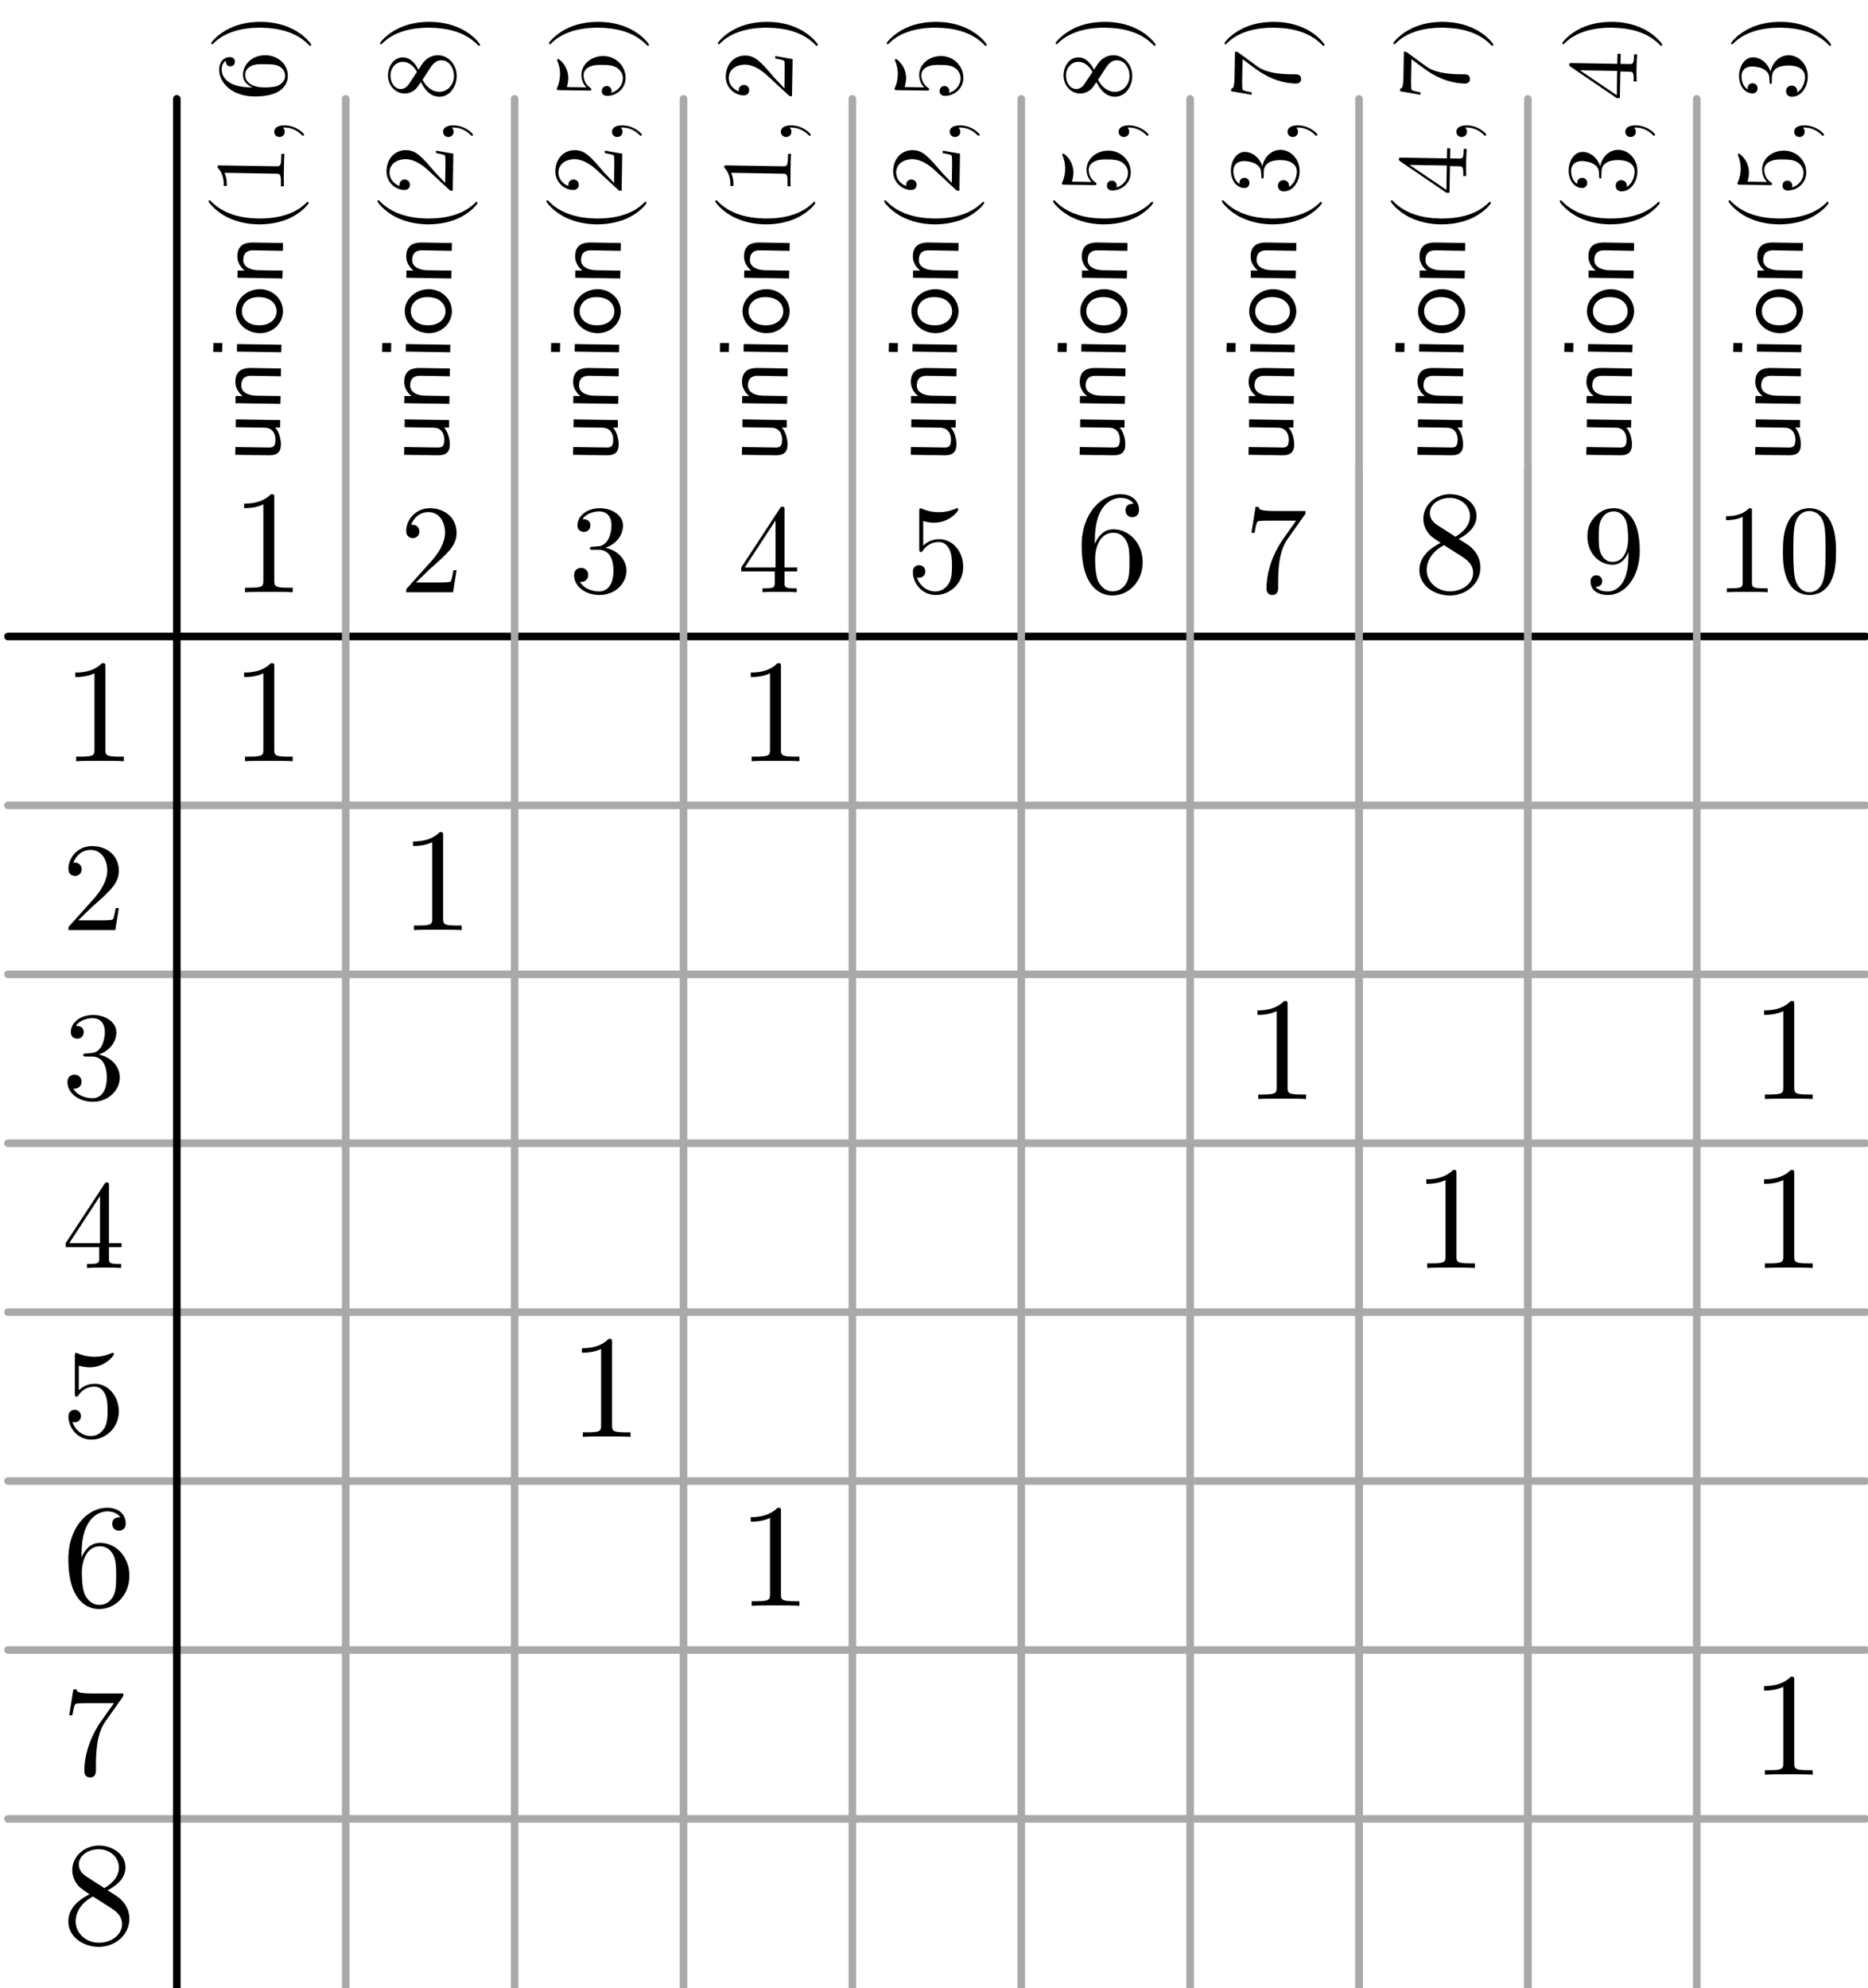 <?xml version="1.0" encoding="UTF-8"?>
<svg xmlns="http://www.w3.org/2000/svg" xmlns:xlink="http://www.w3.org/1999/xlink" width="296pt" height="315pt" viewBox="0 0 296 315" version="1.1">
<defs>
<g>
<symbol overflow="visible" id="glyph0-0">
<path style="stroke:none;" d=""/>
</symbol>
<symbol overflow="visible" id="glyph0-1">
<path style="stroke:none;" d="M 6.859 -14.938 C 6.859 -15.484 6.859 -15.531 6.328 -15.531 C 4.875 -14.047 2.828 -14.047 2.078 -14.047 L 2.078 -13.328 C 2.547 -13.328 3.922 -13.328 5.125 -13.922 L 5.125 -1.844 C 5.125 -1 5.062 -0.719 2.969 -0.719 L 2.219 -0.719 L 2.219 0 C 3.031 -0.062 5.062 -0.062 6 -0.062 C 6.922 -0.062 8.953 -0.062 9.781 0 L 9.781 -0.719 L 9.031 -0.719 C 6.922 -0.719 6.859 -0.984 6.859 -1.844 Z M 6.859 -14.938 "/>
</symbol>
<symbol overflow="visible" id="glyph0-2">
<path style="stroke:none;" d="M 3.078 -7.656 L 3.078 -8.219 C 3.078 -14.109 5.969 -14.953 7.156 -14.953 C 7.719 -14.953 8.703 -14.812 9.219 -14.016 C 8.859 -14.016 7.938 -14.016 7.938 -12.969 C 7.938 -12.25 8.484 -11.891 9 -11.891 C 9.375 -11.891 10.078 -12.109 10.078 -13.016 C 10.078 -14.422 9.047 -15.531 7.109 -15.531 C 4.125 -15.531 0.984 -12.531 0.984 -7.375 C 0.984 -1.141 3.688 0.516 5.859 0.516 C 8.438 0.516 10.656 -1.672 10.656 -4.766 C 10.656 -7.719 8.578 -9.969 6 -9.969 C 4.406 -9.969 3.547 -8.766 3.078 -7.656 Z M 5.859 -0.141 C 4.391 -0.141 3.688 -1.547 3.547 -1.891 C 3.125 -2.984 3.125 -4.859 3.125 -5.266 C 3.125 -7.094 3.875 -9.422 5.969 -9.422 C 6.344 -9.422 7.422 -9.422 8.141 -7.984 C 8.562 -7.109 8.562 -5.922 8.562 -4.781 C 8.562 -3.656 8.562 -2.5 8.172 -1.656 C 7.469 -0.25 6.391 -0.141 5.859 -0.141 Z M 5.859 -0.141 "/>
</symbol>
<symbol overflow="visible" id="glyph0-3">
<path style="stroke:none;" d="M 3.797 -10.656 C 2.734 -11.359 2.641 -12.156 2.641 -12.547 C 2.641 -13.969 4.156 -14.953 5.812 -14.953 C 7.516 -14.953 9 -13.734 9 -12.062 C 9 -10.734 8.094 -9.609 6.688 -8.797 Z M 7.203 -8.438 C 8.891 -9.312 10.031 -10.516 10.031 -12.062 C 10.031 -14.203 7.953 -15.531 5.828 -15.531 C 3.5 -15.531 1.609 -13.812 1.609 -11.641 C 1.609 -11.219 1.656 -10.172 2.641 -9.078 C 2.891 -8.797 3.75 -8.219 4.344 -7.812 C 2.984 -7.141 0.984 -5.828 0.984 -3.516 C 0.984 -1.047 3.359 0.516 5.812 0.516 C 8.438 0.516 10.656 -1.422 10.656 -3.922 C 10.656 -4.766 10.406 -5.812 9.516 -6.781 C 9.078 -7.281 8.703 -7.516 7.203 -8.438 Z M 4.875 -7.469 L 7.75 -5.641 C 8.391 -5.203 9.5 -4.5 9.5 -3.078 C 9.5 -1.359 7.75 -0.141 5.828 -0.141 C 3.828 -0.141 2.141 -1.594 2.141 -3.516 C 2.141 -4.875 2.891 -6.375 4.875 -7.469 Z M 4.875 -7.469 "/>
</symbol>
<symbol overflow="visible" id="glyph1-0">
<path style="stroke:none;" d=""/>
</symbol>
<symbol overflow="visible" id="glyph1-1">
<path style="stroke:none;" d="M 2.547 -1.547 L 4.656 -3.594 C 7.781 -6.359 8.984 -7.438 8.984 -9.438 C 8.984 -11.719 7.188 -13.312 4.734 -13.312 C 2.484 -13.312 1 -11.484 1 -9.703 C 1 -8.578 2 -8.578 2.062 -8.578 C 2.406 -8.578 3.094 -8.812 3.094 -9.641 C 3.094 -10.156 2.734 -10.688 2.047 -10.688 C 1.875 -10.688 1.844 -10.688 1.781 -10.656 C 2.234 -11.953 3.312 -12.703 4.484 -12.703 C 6.297 -12.703 7.156 -11.078 7.156 -9.438 C 7.156 -7.844 6.156 -6.266 5.062 -5.016 L 1.219 -0.734 C 1 -0.516 1 -0.484 1 0 L 8.422 0 L 8.984 -3.484 L 8.484 -3.484 C 8.375 -2.875 8.234 -2 8.047 -1.703 C 7.906 -1.547 6.578 -1.547 6.141 -1.547 Z M 2.547 -1.547 "/>
</symbol>
<symbol overflow="visible" id="glyph1-2">
<path style="stroke:none;" d="M 5.797 -7.047 C 7.438 -7.578 8.594 -8.984 8.594 -10.562 C 8.594 -12.203 6.844 -13.312 4.922 -13.312 C 2.906 -13.312 1.375 -12.125 1.375 -10.594 C 1.375 -9.938 1.812 -9.562 2.406 -9.562 C 3.016 -9.562 3.422 -10 3.422 -10.578 C 3.422 -11.578 2.484 -11.578 2.188 -11.578 C 2.797 -12.562 4.125 -12.812 4.844 -12.812 C 5.656 -12.812 6.766 -12.375 6.766 -10.578 C 6.766 -10.344 6.719 -9.188 6.203 -8.297 C 5.594 -7.344 4.922 -7.281 4.422 -7.266 C 4.266 -7.234 3.781 -7.203 3.641 -7.203 C 3.484 -7.188 3.344 -7.156 3.344 -6.953 C 3.344 -6.734 3.484 -6.734 3.812 -6.734 L 4.703 -6.734 C 6.344 -6.734 7.078 -5.375 7.078 -3.422 C 7.078 -0.703 5.703 -0.125 4.812 -0.125 C 3.953 -0.125 2.453 -0.453 1.766 -1.641 C 2.453 -1.547 3.078 -1.984 3.078 -2.734 C 3.078 -3.453 2.547 -3.859 1.953 -3.859 C 1.484 -3.859 0.844 -3.578 0.844 -2.703 C 0.844 -0.875 2.703 0.438 4.875 0.438 C 7.312 0.438 9.141 -1.375 9.141 -3.422 C 9.141 -5.062 7.875 -6.625 5.797 -7.047 Z M 5.797 -7.047 "/>
</symbol>
<symbol overflow="visible" id="glyph1-3">
<path style="stroke:none;" d="M 5.875 -3.297 L 5.875 -1.562 C 5.875 -0.844 5.844 -0.625 4.359 -0.625 L 3.938 -0.625 L 3.938 0 C 4.766 -0.062 5.797 -0.062 6.641 -0.062 C 7.484 -0.062 8.547 -0.062 9.359 0 L 9.359 -0.625 L 8.938 -0.625 C 7.453 -0.625 7.422 -0.844 7.422 -1.562 L 7.422 -3.297 L 9.422 -3.297 L 9.422 -3.922 L 7.422 -3.922 L 7.422 -13.016 C 7.422 -13.422 7.422 -13.547 7.094 -13.547 C 6.922 -13.547 6.859 -13.547 6.703 -13.297 L 0.562 -3.922 L 0.562 -3.297 Z M 6 -3.922 L 1.125 -3.922 L 6 -11.375 Z M 6 -3.922 "/>
</symbol>
<symbol overflow="visible" id="glyph1-4">
<path style="stroke:none;" d="M 8.984 -4.016 C 8.984 -6.406 7.344 -8.406 5.188 -8.406 C 4.219 -8.406 3.359 -8.078 2.641 -7.375 L 2.641 -11.281 C 3.047 -11.156 3.703 -11.016 4.344 -11.016 C 6.797 -11.016 8.203 -12.844 8.203 -13.094 C 8.203 -13.219 8.141 -13.312 8 -13.312 C 7.984 -13.312 7.938 -13.312 7.844 -13.266 C 7.438 -13.078 6.453 -12.688 5.125 -12.688 C 4.312 -12.688 3.406 -12.812 2.453 -13.234 C 2.297 -13.297 2.266 -13.297 2.219 -13.297 C 2.016 -13.297 2.016 -13.141 2.016 -12.812 L 2.016 -6.906 C 2.016 -6.547 2.016 -6.375 2.297 -6.375 C 2.438 -6.375 2.484 -6.438 2.562 -6.562 C 2.781 -6.875 3.516 -7.953 5.141 -7.953 C 6.188 -7.953 6.688 -7.047 6.844 -6.688 C 7.156 -5.938 7.203 -5.156 7.203 -4.156 C 7.203 -3.453 7.203 -2.266 6.719 -1.422 C 6.234 -0.641 5.5 -0.125 4.578 -0.125 C 3.125 -0.125 1.984 -1.188 1.641 -2.359 C 1.703 -2.344 1.766 -2.312 1.984 -2.312 C 2.641 -2.312 2.984 -2.812 2.984 -3.297 C 2.984 -3.781 2.641 -4.281 1.984 -4.281 C 1.703 -4.281 1 -4.141 1 -3.219 C 1 -1.5 2.375 0.438 4.625 0.438 C 6.938 0.438 8.984 -1.484 8.984 -4.016 Z M 8.984 -4.016 "/>
</symbol>
<symbol overflow="visible" id="glyph1-5">
<path style="stroke:none;" d="M 9.516 -12.188 C 9.703 -12.422 9.703 -12.453 9.703 -12.875 L 4.844 -12.875 C 2.406 -12.875 2.359 -13.141 2.281 -13.516 L 1.781 -13.516 L 1.125 -9.406 L 1.625 -9.406 C 1.688 -9.719 1.859 -10.984 2.125 -11.219 C 2.266 -11.344 3.812 -11.344 4.078 -11.344 L 8.219 -11.344 C 8 -11.016 6.422 -8.844 5.984 -8.188 C 4.188 -5.484 3.516 -2.703 3.516 -0.656 C 3.516 -0.453 3.516 0.438 4.438 0.438 C 5.359 0.438 5.359 -0.453 5.359 -0.656 L 5.359 -1.688 C 5.359 -2.781 5.422 -3.875 5.578 -4.953 C 5.656 -5.422 5.938 -7.141 6.812 -8.375 Z M 9.516 -12.188 "/>
</symbol>
<symbol overflow="visible" id="glyph1-6">
<path style="stroke:none;" d="M 7.344 -6.359 L 7.344 -5.719 C 7.344 -1.047 5.266 -0.125 4.094 -0.125 C 3.766 -0.125 2.688 -0.156 2.141 -0.844 C 3.016 -0.844 3.188 -1.422 3.188 -1.766 C 3.188 -2.375 2.703 -2.688 2.266 -2.688 C 1.938 -2.688 1.344 -2.5 1.344 -1.719 C 1.344 -0.375 2.422 0.438 4.125 0.438 C 6.703 0.438 9.141 -2.281 9.141 -6.578 C 9.141 -11.953 6.844 -13.312 5.062 -13.312 C 3.953 -13.312 2.984 -12.953 2.125 -12.062 C 1.297 -11.156 0.844 -10.312 0.844 -8.812 C 0.844 -6.312 2.594 -4.359 4.844 -4.359 C 6.062 -4.359 6.875 -5.203 7.344 -6.359 Z M 4.859 -4.812 C 4.547 -4.812 3.625 -4.812 3 -6.078 C 2.641 -6.812 2.641 -7.812 2.641 -8.797 C 2.641 -9.875 2.641 -10.812 3.062 -11.562 C 3.594 -12.562 4.359 -12.812 5.062 -12.812 C 5.984 -12.812 6.641 -12.141 6.984 -11.234 C 7.219 -10.594 7.297 -9.344 7.297 -8.422 C 7.297 -6.766 6.625 -4.812 4.859 -4.812 Z M 4.859 -4.812 "/>
</symbol>
<symbol overflow="visible" id="glyph1-7">
<path style="stroke:none;" d="M 5.875 -12.797 C 5.875 -13.281 5.875 -13.312 5.422 -13.312 C 4.188 -12.047 2.422 -12.047 1.781 -12.047 L 1.781 -11.422 C 2.188 -11.422 3.359 -11.422 4.406 -11.938 L 4.406 -1.578 C 4.406 -0.859 4.344 -0.625 2.547 -0.625 L 1.906 -0.625 L 1.906 0 C 2.594 -0.062 4.344 -0.062 5.141 -0.062 C 5.938 -0.062 7.688 -0.062 8.375 0 L 8.375 -0.625 L 7.734 -0.625 C 5.938 -0.625 5.875 -0.844 5.875 -1.578 Z M 5.875 -12.797 "/>
</symbol>
<symbol overflow="visible" id="glyph1-8">
<path style="stroke:none;" d="M 9.203 -6.406 C 9.203 -8 9.094 -9.594 8.406 -11.078 C 7.484 -13 5.844 -13.312 5 -13.312 C 3.797 -13.312 2.344 -12.797 1.516 -10.938 C 0.875 -9.562 0.781 -8 0.781 -6.406 C 0.781 -4.906 0.859 -3.094 1.688 -1.578 C 2.547 0.047 4 0.438 4.984 0.438 C 6.062 0.438 7.578 0.016 8.453 -1.875 C 9.094 -3.266 9.203 -4.812 9.203 -6.406 Z M 4.984 0 C 4.203 0 3.016 -0.5 2.656 -2.422 C 2.438 -3.625 2.438 -5.453 2.438 -6.641 C 2.438 -7.922 2.438 -9.234 2.594 -10.312 C 2.984 -12.703 4.484 -12.875 4.984 -12.875 C 5.641 -12.875 6.953 -12.516 7.344 -10.547 C 7.547 -9.422 7.547 -7.906 7.547 -6.641 C 7.547 -5.141 7.547 -3.781 7.312 -2.5 C 7.016 -0.594 5.875 0 4.984 0 Z M 4.984 0 "/>
</symbol>
<symbol overflow="visible" id="glyph2-0">
<path style="stroke:none;" d=""/>
</symbol>
<symbol overflow="visible" id="glyph2-1">
<path style="stroke:none;" d="M -6.922 -7 L -6.938 -5.766 L -2.344 -5.688 C -1.156 -5.672 -0.625 -4.781 -0.641 -3.766 C -0.656 -2.641 -1.062 -2.531 -1.75 -2.547 L -6.984 -2.625 L -7.016 -1.391 L -1.719 -1.312 C -0.578 -1.297 0.203 -1.641 0.219 -2.969 C 0.234 -3.797 0 -4.922 -0.672 -5.719 L 0.094 -5.703 L 0.109 -6.891 Z M -6.922 -7 "/>
</symbol>
<symbol overflow="visible" id="glyph2-2">
<path style="stroke:none;" d="M -4.609 -6.969 C -5.656 -6.984 -7.094 -6.766 -7.125 -4.828 C -7.156 -3.406 -6.078 -2.609 -5.969 -2.516 L -7.094 -2.531 L -7.109 -1.391 L 0.016 -1.281 L 0.047 -2.516 L -3.828 -2.578 C -4.875 -2.594 -6.203 -3.016 -6.188 -4.219 C -6.156 -5.734 -5.031 -5.734 -4.516 -5.734 L 0.094 -5.656 L 0.109 -6.891 Z M -4.609 -6.969 "/>
</symbol>
<symbol overflow="visible" id="glyph2-3">
<path style="stroke:none;" d="M -10.734 -2.75 L -10.766 -1.344 L -9.344 -1.328 L -9.312 -2.734 Z M -6.984 -2.578 L -7.016 -1.391 L 0.016 -1.281 L 0.047 -2.469 Z M -6.984 -2.578 "/>
</symbol>
<symbol overflow="visible" id="glyph2-4">
<path style="stroke:none;" d="M -3.359 -7.5 C -5.484 -7.531 -7.203 -5.953 -7.234 -4.078 C -7.266 -2.125 -5.562 -0.562 -3.484 -0.531 C -1.391 -0.484 0.203 -2.094 0.234 -3.938 C 0.266 -5.844 -1.297 -7.453 -3.359 -7.5 Z M -0.781 -3.953 C -0.797 -2.875 -1.703 -1.75 -3.609 -1.781 C -5.531 -1.812 -6.297 -3.016 -6.281 -4.031 C -6.266 -5.141 -5.422 -6.281 -3.547 -6.25 C -1.688 -6.219 -0.766 -5.141 -0.781 -3.953 Z M -0.781 -3.953 "/>
</symbol>
<symbol overflow="visible" id="glyph3-0">
<path style="stroke:none;" d=""/>
</symbol>
<symbol overflow="visible" id="glyph3-1">
<path style="stroke:none;" d="M 3.875 -5.188 C 3.828 -5.188 3.797 -5.188 3.531 -4.906 C 1.5 -2.984 -1.484 -2.516 -3.922 -2.547 C -6.672 -2.594 -9.422 -3.25 -11.375 -5.219 C -11.562 -5.438 -11.594 -5.438 -11.641 -5.438 C -11.75 -5.438 -11.812 -5.375 -11.812 -5.266 C -11.812 -5.109 -10.75 -3.672 -8.75 -2.703 C -7.016 -1.875 -5.266 -1.641 -3.938 -1.625 C -2.688 -1.609 -0.781 -1.766 1.031 -2.594 C 3 -3.516 4.047 -4.859 4.047 -5.016 C 4.047 -5.125 3.984 -5.188 3.875 -5.188 Z M 3.875 -5.188 "/>
</symbol>
<symbol overflow="visible" id="glyph3-2">
<path style="stroke:none;" d="M -10.062 -4.812 C -10.438 -4.828 -10.469 -4.828 -10.484 -4.469 C -9.484 -3.469 -9.5 -2.078 -9.516 -1.562 L -9.031 -1.547 C -9.016 -1.875 -9 -2.797 -9.391 -3.641 L -1.188 -3.5 C -0.625 -3.5 -0.422 -3.438 -0.453 -2.016 L -0.453 -1.5 L 0.031 -1.5 C -0.016 -2.062 0.016 -3.438 0.016 -4.078 C 0.031 -4.703 0.047 -6.078 0.109 -6.641 L -0.375 -6.641 L -0.391 -6.125 C -0.406 -4.703 -0.594 -4.672 -1.172 -4.672 Z M -10.062 -4.812 "/>
</symbol>
<symbol overflow="visible" id="glyph3-3">
<path style="stroke:none;" d="M -1.188 -2.031 L -2.797 -3.734 C -4.938 -6.234 -5.781 -7.203 -7.375 -7.234 C -9.172 -7.25 -10.453 -5.859 -10.484 -3.922 C -10.516 -2.141 -9.078 -0.938 -7.672 -0.922 C -6.781 -0.906 -6.766 -1.688 -6.766 -1.734 C -6.766 -2.016 -6.938 -2.562 -7.594 -2.578 C -8 -2.578 -8.422 -2.312 -8.422 -1.75 C -8.422 -1.625 -8.438 -1.594 -8.422 -1.547 C -9.438 -1.938 -10.016 -2.781 -10 -3.703 C -9.984 -5.141 -8.688 -5.812 -7.391 -5.797 C -6.109 -5.766 -4.875 -4.953 -3.922 -4.078 L -0.578 -0.984 C -0.391 -0.797 -0.359 -0.797 0.016 -0.797 L 0.109 -6.672 L -2.641 -7.156 L -2.641 -6.766 C -2.172 -6.672 -1.469 -6.562 -1.234 -6.391 C -1.125 -6.281 -1.141 -5.234 -1.141 -4.875 Z M -1.188 -2.031 "/>
</symbol>
<symbol overflow="visible" id="glyph3-4">
<path style="stroke:none;" d="M -3.078 -7.156 C -4.953 -7.188 -6.562 -5.922 -6.594 -4.219 C -6.609 -3.453 -6.359 -2.766 -5.812 -2.188 L -8.906 -2.234 C -8.812 -2.547 -8.688 -3.078 -8.672 -3.578 C -8.641 -5.531 -10.062 -6.656 -10.266 -6.672 C -10.359 -6.672 -10.438 -6.625 -10.453 -6.516 C -10.453 -6.5 -10.453 -6.469 -10.406 -6.375 C -10.266 -6.062 -9.969 -5.281 -9.984 -4.219 C -10 -3.578 -10.109 -2.844 -10.453 -2.125 C -10.5 -2 -10.5 -1.969 -10.5 -1.938 C -10.5 -1.766 -10.375 -1.766 -10.125 -1.75 L -5.438 -1.688 C -5.156 -1.672 -5.016 -1.672 -5.016 -1.906 C -5.016 -2.016 -5.078 -2.047 -5.172 -2.109 C -5.422 -2.297 -6.266 -2.875 -6.25 -4.172 C -6.234 -4.984 -5.5 -5.391 -5.203 -5.5 C -4.609 -5.75 -4 -5.766 -3.203 -5.75 C -2.641 -5.75 -1.703 -5.734 -1.047 -5.344 C -0.422 -4.953 -0.031 -4.359 -0.031 -3.625 C -0.047 -2.469 -0.906 -1.578 -1.859 -1.328 C -1.844 -1.375 -1.828 -1.422 -1.812 -1.594 C -1.812 -2.125 -2.203 -2.391 -2.578 -2.406 C -2.969 -2.406 -3.359 -2.141 -3.359 -1.609 C -3.375 -1.391 -3.266 -0.844 -2.531 -0.844 C -1.172 -0.812 0.375 -1.891 0.406 -3.656 C 0.438 -5.5 -1.062 -7.125 -3.078 -7.156 Z M -3.078 -7.156 "/>
</symbol>
<symbol overflow="visible" id="glyph3-5">
<path style="stroke:none;" d="M -5.5 -4.688 C -5.906 -5.984 -7 -6.922 -8.25 -6.953 C -9.562 -6.969 -10.453 -5.594 -10.484 -4.062 C -10.516 -2.469 -9.578 -1.25 -8.375 -1.234 C -7.859 -1.219 -7.562 -1.562 -7.547 -2.031 C -7.547 -2.516 -7.875 -2.828 -8.328 -2.844 C -9.125 -2.844 -9.141 -2.109 -9.141 -1.875 C -9.922 -2.375 -10.109 -3.422 -10.094 -3.984 C -10.078 -4.641 -9.734 -5.516 -8.297 -5.5 C -8.109 -5.484 -7.188 -5.438 -6.5 -5.016 C -5.734 -4.531 -5.703 -3.984 -5.688 -3.594 C -5.688 -3.469 -5.656 -3.094 -5.656 -2.984 C -5.641 -2.844 -5.625 -2.734 -5.469 -2.734 C -5.297 -2.719 -5.297 -2.828 -5.297 -3.109 L -5.281 -3.797 C -5.266 -5.094 -4.172 -5.672 -2.609 -5.656 C -0.453 -5.625 -0.016 -4.516 -0.031 -3.812 C -0.047 -3.141 -0.328 -1.953 -1.281 -1.406 C -1.188 -1.969 -1.531 -2.469 -2.141 -2.469 C -2.703 -2.484 -3.031 -2.062 -3.031 -1.594 C -3.047 -1.219 -2.828 -0.719 -2.125 -0.703 C -0.688 -0.688 0.375 -2.141 0.406 -3.859 C 0.438 -5.797 -0.984 -7.25 -2.594 -7.281 C -3.906 -7.297 -5.156 -6.328 -5.5 -4.688 Z M -5.5 -4.688 "/>
</symbol>
<symbol overflow="visible" id="glyph3-6">
<path style="stroke:none;" d="M -2.531 -4.703 L -1.156 -4.672 C -0.594 -4.672 -0.406 -4.625 -0.422 -3.453 L -0.438 -3.125 L 0.047 -3.125 C 0.016 -3.766 0.031 -4.594 0.031 -5.266 C 0.047 -5.922 0.062 -6.766 0.125 -7.422 L -0.359 -7.422 L -0.375 -7.078 C -0.391 -5.906 -0.578 -5.891 -1.141 -5.891 L -2.516 -5.922 L -2.484 -7.516 L -2.984 -7.516 L -3.016 -5.922 L -10.219 -6.047 C -10.531 -6.047 -10.625 -6.047 -10.625 -5.797 C -10.625 -5.656 -10.625 -5.609 -10.453 -5.484 L -3.109 -0.484 L -2.609 -0.484 Z M -3.031 -4.797 L -3.094 -0.938 L -8.938 -4.891 Z M -3.031 -4.797 "/>
</symbol>
<symbol overflow="visible" id="glyph4-0">
<path style="stroke:none;" d=""/>
</symbol>
<symbol overflow="visible" id="glyph4-1">
<path style="stroke:none;" d="M 0.031 -3.219 C -1.016 -3.234 -1.625 -2.844 -1.641 -2.234 C -1.641 -1.703 -1.266 -1.375 -0.828 -1.375 C -0.391 -1.359 0.031 -1.672 0.031 -2.203 C 0.031 -2.391 -0.016 -2.594 -0.156 -2.75 C -0.188 -2.797 -0.203 -2.812 -0.203 -2.844 C -0.203 -2.859 -0.188 -2.875 0.031 -2.875 C 1.203 -2.859 2.141 -2.281 2.656 -1.75 C 2.828 -1.562 2.875 -1.562 2.922 -1.562 C 3.031 -1.562 3.094 -1.641 3.094 -1.734 C 3.094 -1.906 1.891 -3.188 0.031 -3.219 Z M 0.031 -3.219 "/>
</symbol>
<symbol overflow="visible" id="glyph5-0">
<path style="stroke:none;" d=""/>
</symbol>
<symbol overflow="visible" id="glyph5-1">
<path style="stroke:none;" d="M -5.172 -2.172 L -5.547 -2.188 C -9.547 -2.25 -10.094 -4.219 -10.078 -5.016 C -10.078 -5.406 -9.969 -6.062 -9.422 -6.422 C -9.422 -6.172 -9.422 -5.547 -8.719 -5.531 C -8.219 -5.516 -7.984 -5.891 -7.984 -6.234 C -7.969 -6.5 -8.109 -6.969 -8.734 -6.984 C -9.688 -7 -10.453 -6.312 -10.469 -5 C -10.5 -2.969 -8.5 -0.812 -4.984 -0.75 C -0.766 -0.688 0.391 -2.5 0.406 -3.984 C 0.438 -5.734 -1.031 -7.25 -3.125 -7.281 C -5.141 -7.312 -6.672 -5.938 -6.703 -4.188 C -6.719 -3.109 -5.922 -2.5 -5.172 -2.172 Z M -0.031 -3.984 C -0.047 -2.984 -1 -2.516 -1.25 -2.422 C -2 -2.156 -3.266 -2.172 -3.547 -2.188 C -4.781 -2.203 -6.359 -2.734 -6.344 -4.172 C -6.344 -4.422 -6.328 -5.141 -5.328 -5.625 C -4.734 -5.891 -3.938 -5.875 -3.156 -5.859 C -2.391 -5.859 -1.594 -5.844 -1.031 -5.562 C -0.094 -5.062 -0.031 -4.344 -0.031 -3.984 Z M -0.031 -3.984 "/>
</symbol>
<symbol overflow="visible" id="glyph5-2">
<path style="stroke:none;" d="M -3.891 -4.641 C -5.125 -4.656 -7.047 -4.516 -8.844 -3.672 C -10.812 -2.75 -11.875 -1.406 -11.875 -1.25 C -11.875 -1.156 -11.797 -1.094 -11.703 -1.094 C -11.656 -1.094 -11.625 -1.094 -11.344 -1.391 C -9.75 -2.906 -7.203 -3.766 -3.906 -3.719 C -1.188 -3.672 1.578 -3.047 3.547 -1.047 C 3.734 -0.844 3.766 -0.844 3.812 -0.844 C 3.906 -0.844 3.984 -0.906 3.984 -1 C 3.984 -1.156 2.938 -2.594 0.938 -3.562 C -0.812 -4.406 -2.547 -4.625 -3.891 -4.641 Z M -3.891 -4.641 "/>
</symbol>
<symbol overflow="visible" id="glyph5-3">
<path style="stroke:none;" d="M -7.188 -2.688 C -7.688 -1.984 -8.219 -1.922 -8.5 -1.938 C -9.453 -1.953 -10.109 -2.969 -10.094 -4.094 C -10.078 -5.266 -9.234 -6.266 -8.094 -6.234 C -7.188 -6.219 -6.438 -5.609 -5.891 -4.641 Z M -5.656 -4.984 C -6.234 -6.125 -7.031 -6.922 -8.078 -6.938 C -9.547 -6.969 -10.453 -5.578 -10.484 -4.141 C -10.516 -2.547 -9.359 -1.25 -7.891 -1.219 C -7.609 -1.219 -6.891 -1.234 -6.125 -1.891 C -5.938 -2.062 -5.531 -2.641 -5.266 -3.031 C -4.812 -2.109 -3.953 -0.734 -2.375 -0.703 C -0.703 -0.688 0.375 -2.281 0.406 -3.938 C 0.438 -5.734 -0.859 -7.25 -2.547 -7.281 C -3.125 -7.281 -3.828 -7.125 -4.5 -6.547 C -4.844 -6.234 -5.016 -5.984 -5.656 -4.984 Z M -5.016 -3.391 L -3.75 -5.328 C -3.438 -5.766 -2.953 -6.5 -1.984 -6.484 C -0.812 -6.469 -0.016 -5.266 -0.031 -3.969 C -0.047 -2.594 -1.062 -1.469 -2.375 -1.484 C -3.297 -1.5 -4.297 -2.031 -5.016 -3.391 Z M -5.016 -3.391 "/>
</symbol>
<symbol overflow="visible" id="glyph5-4">
<path style="stroke:none;" d="M -3.078 -7.156 C -4.953 -7.188 -6.562 -5.922 -6.594 -4.219 C -6.609 -3.453 -6.359 -2.766 -5.812 -2.188 L -8.906 -2.234 C -8.812 -2.547 -8.688 -3.078 -8.672 -3.578 C -8.641 -5.531 -10.062 -6.656 -10.266 -6.672 C -10.359 -6.672 -10.438 -6.625 -10.453 -6.516 C -10.453 -6.5 -10.453 -6.469 -10.406 -6.375 C -10.266 -6.062 -9.969 -5.281 -9.984 -4.219 C -10 -3.578 -10.109 -2.844 -10.453 -2.125 C -10.5 -2 -10.5 -1.969 -10.5 -1.938 C -10.5 -1.766 -10.375 -1.766 -10.125 -1.75 L -5.438 -1.688 C -5.156 -1.672 -5.016 -1.672 -5.016 -1.906 C -5.016 -2.016 -5.078 -2.047 -5.172 -2.109 C -5.422 -2.297 -6.266 -2.875 -6.25 -4.172 C -6.234 -4.984 -5.5 -5.391 -5.203 -5.5 C -4.609 -5.75 -4 -5.766 -3.203 -5.75 C -2.641 -5.75 -1.703 -5.734 -1.047 -5.344 C -0.422 -4.953 -0.031 -4.359 -0.031 -3.625 C -0.047 -2.469 -0.906 -1.578 -1.859 -1.328 C -1.844 -1.375 -1.828 -1.422 -1.812 -1.594 C -1.812 -2.125 -2.203 -2.391 -2.578 -2.406 C -2.969 -2.406 -3.359 -2.141 -3.359 -1.609 C -3.375 -1.391 -3.266 -0.844 -2.531 -0.844 C -1.172 -0.812 0.375 -1.891 0.406 -3.656 C 0.438 -5.5 -1.062 -7.125 -3.078 -7.156 Z M -3.078 -7.156 "/>
</symbol>
<symbol overflow="visible" id="glyph5-5">
<path style="stroke:none;" d="M -1.188 -2.031 L -2.797 -3.734 C -4.938 -6.234 -5.781 -7.203 -7.375 -7.234 C -9.172 -7.25 -10.453 -5.859 -10.484 -3.922 C -10.516 -2.141 -9.078 -0.938 -7.672 -0.922 C -6.781 -0.906 -6.766 -1.688 -6.766 -1.734 C -6.766 -2.016 -6.938 -2.562 -7.594 -2.578 C -8 -2.578 -8.422 -2.312 -8.422 -1.75 C -8.422 -1.625 -8.438 -1.594 -8.422 -1.547 C -9.438 -1.938 -10.016 -2.781 -10 -3.703 C -9.984 -5.141 -8.688 -5.812 -7.391 -5.797 C -6.109 -5.766 -4.875 -4.953 -3.922 -4.078 L -0.578 -0.984 C -0.391 -0.797 -0.359 -0.797 0.016 -0.797 L 0.109 -6.672 L -2.641 -7.156 L -2.641 -6.766 C -2.172 -6.672 -1.469 -6.562 -1.234 -6.391 C -1.125 -6.281 -1.141 -5.234 -1.141 -4.875 Z M -1.188 -2.031 "/>
</symbol>
<symbol overflow="visible" id="glyph5-6">
<path style="stroke:none;" d="M -9.531 -7.703 C -9.719 -7.844 -9.75 -7.844 -10.078 -7.844 L -10.141 -3.984 C -10.172 -2.062 -10.375 -2.047 -10.672 -1.984 L -10.688 -1.578 L -7.438 -1.016 L -7.438 -1.406 C -7.688 -1.453 -8.688 -1.609 -8.859 -1.812 C -8.953 -1.938 -8.938 -3.172 -8.938 -3.375 L -8.875 -6.656 C -8.641 -6.484 -6.922 -5.188 -6.406 -4.844 C -4.297 -3.375 -2.094 -2.812 -0.469 -2.797 C -0.312 -2.781 0.391 -2.781 0.406 -3.516 C 0.406 -4.25 -0.297 -4.25 -0.453 -4.266 L -1.266 -4.266 C -2.141 -4.281 -3.016 -4.344 -3.844 -4.484 C -4.219 -4.547 -5.578 -4.797 -6.547 -5.516 Z M -9.531 -7.703 "/>
</symbol>
<symbol overflow="visible" id="glyph5-7">
<path style="stroke:none;" d="M -2.531 -4.703 L -1.156 -4.672 C -0.594 -4.672 -0.406 -4.625 -0.422 -3.453 L -0.438 -3.125 L 0.047 -3.125 C 0.016 -3.766 0.031 -4.594 0.031 -5.266 C 0.047 -5.922 0.062 -6.766 0.125 -7.422 L -0.359 -7.422 L -0.375 -7.078 C -0.391 -5.906 -0.578 -5.891 -1.141 -5.891 L -2.516 -5.922 L -2.484 -7.516 L -2.984 -7.516 L -3.016 -5.922 L -10.219 -6.047 C -10.531 -6.047 -10.625 -6.047 -10.625 -5.797 C -10.625 -5.656 -10.625 -5.609 -10.453 -5.484 L -3.109 -0.484 L -2.609 -0.484 Z M -3.031 -4.797 L -3.094 -0.938 L -8.938 -4.891 Z M -3.031 -4.797 "/>
</symbol>
<symbol overflow="visible" id="glyph5-8">
<path style="stroke:none;" d="M -5.5 -4.688 C -5.906 -5.984 -7 -6.922 -8.25 -6.953 C -9.562 -6.969 -10.453 -5.594 -10.484 -4.062 C -10.516 -2.469 -9.578 -1.25 -8.375 -1.234 C -7.859 -1.219 -7.562 -1.562 -7.547 -2.031 C -7.547 -2.516 -7.875 -2.828 -8.328 -2.844 C -9.125 -2.844 -9.141 -2.109 -9.141 -1.875 C -9.922 -2.375 -10.109 -3.422 -10.094 -3.984 C -10.078 -4.641 -9.734 -5.516 -8.297 -5.5 C -8.109 -5.484 -7.188 -5.438 -6.5 -5.016 C -5.734 -4.531 -5.703 -3.984 -5.688 -3.594 C -5.688 -3.469 -5.656 -3.094 -5.656 -2.984 C -5.641 -2.844 -5.625 -2.734 -5.469 -2.734 C -5.297 -2.719 -5.297 -2.828 -5.297 -3.109 L -5.281 -3.797 C -5.266 -5.094 -4.172 -5.672 -2.609 -5.656 C -0.453 -5.625 -0.016 -4.516 -0.031 -3.812 C -0.047 -3.141 -0.328 -1.953 -1.281 -1.406 C -1.188 -1.969 -1.531 -2.469 -2.141 -2.469 C -2.703 -2.484 -3.031 -2.062 -3.031 -1.594 C -3.047 -1.219 -2.828 -0.719 -2.125 -0.703 C -0.688 -0.688 0.375 -2.141 0.406 -3.859 C 0.438 -5.797 -0.984 -7.25 -2.594 -7.281 C -3.906 -7.297 -5.156 -6.328 -5.5 -4.688 Z M -5.5 -4.688 "/>
</symbol>
</g>
</defs>
<g id="surface44765">
<g style="fill:rgb(0%,0%,0%);fill-opacity:1;">
  <use xlink:href="#glyph0-1" x="9.845" y="120.588"/>
</g>
<g style="fill:rgb(0%,0%,0%);fill-opacity:1;">
  <use xlink:href="#glyph1-1" x="9.845" y="147.348"/>
</g>
<g style="fill:rgb(0%,0%,0%);fill-opacity:1;">
  <use xlink:href="#glyph1-2" x="9.845" y="174.109"/>
</g>
<g style="fill:rgb(0%,0%,0%);fill-opacity:1;">
  <use xlink:href="#glyph1-3" x="9.845" y="200.87"/>
</g>
<g style="fill:rgb(0%,0%,0%);fill-opacity:1;">
  <use xlink:href="#glyph1-4" x="9.845" y="227.63"/>
</g>
<g style="fill:rgb(0%,0%,0%);fill-opacity:1;">
  <use xlink:href="#glyph0-2" x="9.845" y="254.391"/>
</g>
<g style="fill:rgb(0%,0%,0%);fill-opacity:1;">
  <use xlink:href="#glyph1-5" x="9.845" y="281.152"/>
</g>
<g style="fill:rgb(0%,0%,0%);fill-opacity:1;">
  <use xlink:href="#glyph0-3" x="9.845" y="307.913"/>
</g>
<path style="fill:none;stroke-width:1.2;stroke-linecap:round;stroke-linejoin:round;stroke:rgb(0%,0%,0%);stroke-opacity:1;stroke-miterlimit:10;" d="M 185.262 387.168 L 479.629 387.168 " transform="matrix(1,0,0,-1,-184,488)"/>
<g style="fill:rgb(0%,0%,0%);fill-opacity:1;">
  <use xlink:href="#glyph0-1" x="36.605" y="93.827"/>
</g>
<g style="fill:rgb(0%,0%,0%);fill-opacity:1;">
  <use xlink:href="#glyph1-1" x="63.366" y="93.827"/>
</g>
<g style="fill:rgb(0%,0%,0%);fill-opacity:1;">
  <use xlink:href="#glyph1-2" x="90.127" y="93.827"/>
</g>
<g style="fill:rgb(0%,0%,0%);fill-opacity:1;">
  <use xlink:href="#glyph1-3" x="116.888" y="93.826"/>
</g>
<g style="fill:rgb(0%,0%,0%);fill-opacity:1;">
  <use xlink:href="#glyph1-4" x="143.649" y="93.826"/>
</g>
<g style="fill:rgb(0%,0%,0%);fill-opacity:1;">
  <use xlink:href="#glyph0-2" x="170.409" y="93.826"/>
</g>
<g style="fill:rgb(0%,0%,0%);fill-opacity:1;">
  <use xlink:href="#glyph1-5" x="197.17" y="93.826"/>
</g>
<g style="fill:rgb(0%,0%,0%);fill-opacity:1;">
  <use xlink:href="#glyph0-3" x="223.931" y="93.826"/>
</g>
<g style="fill:rgb(0%,0%,0%);fill-opacity:1;">
  <use xlink:href="#glyph1-6" x="250.692" y="93.826"/>
</g>
<g style="fill:rgb(0%,0%,0%);fill-opacity:1;">
  <use xlink:href="#glyph1-7" x="271.734" y="93.826"/>
  <use xlink:href="#glyph1-8" x="281.732" y="93.826"/>
</g>
<path style="fill:none;stroke-width:1.2;stroke-linecap:round;stroke-linejoin:round;stroke:rgb(66.3%,66.3%,66.3%);stroke-opacity:1;stroke-miterlimit:10;" d="M 185.262 360.41 L 479.629 360.41 " transform="matrix(1,0,0,-1,-184,488)"/>
<path style="fill:none;stroke-width:1.2;stroke-linecap:round;stroke-linejoin:round;stroke:rgb(66.3%,66.3%,66.3%);stroke-opacity:1;stroke-miterlimit:10;" d="M 185.262 333.648 L 479.629 333.648 " transform="matrix(1,0,0,-1,-184,488)"/>
<path style="fill:none;stroke-width:1.2;stroke-linecap:round;stroke-linejoin:round;stroke:rgb(66.3%,66.3%,66.3%);stroke-opacity:1;stroke-miterlimit:10;" d="M 185.262 306.887 L 479.629 306.887 " transform="matrix(1,0,0,-1,-184,488)"/>
<path style="fill:none;stroke-width:1.2;stroke-linecap:round;stroke-linejoin:round;stroke:rgb(66.3%,66.3%,66.3%);stroke-opacity:1;stroke-miterlimit:10;" d="M 185.262 280.125 L 479.629 280.125 " transform="matrix(1,0,0,-1,-184,488)"/>
<path style="fill:none;stroke-width:1.2;stroke-linecap:round;stroke-linejoin:round;stroke:rgb(66.3%,66.3%,66.3%);stroke-opacity:1;stroke-miterlimit:10;" d="M 185.262 253.367 L 479.629 253.367 " transform="matrix(1,0,0,-1,-184,488)"/>
<path style="fill:none;stroke-width:1.2;stroke-linecap:round;stroke-linejoin:round;stroke:rgb(66.3%,66.3%,66.3%);stroke-opacity:1;stroke-miterlimit:10;" d="M 185.262 226.605 L 479.629 226.605 " transform="matrix(1,0,0,-1,-184,488)"/>
<path style="fill:none;stroke-width:1.2;stroke-linecap:round;stroke-linejoin:round;stroke:rgb(66.3%,66.3%,66.3%);stroke-opacity:1;stroke-miterlimit:10;" d="M 185.262 199.844 L 479.629 199.844 " transform="matrix(1,0,0,-1,-184,488)"/>
<path style="fill:none;stroke-width:1.2;stroke-linecap:round;stroke-linejoin:round;stroke:rgb(66.3%,66.3%,66.3%);stroke-opacity:1;stroke-miterlimit:10;" d="M 238.781 472.34 L 238.781 173.082 " transform="matrix(1,0,0,-1,-184,488)"/>
<path style="fill:none;stroke-width:1.2;stroke-linecap:round;stroke-linejoin:round;stroke:rgb(66.3%,66.3%,66.3%);stroke-opacity:1;stroke-miterlimit:10;" d="M 265.543 472.34 L 265.543 173.082 " transform="matrix(1,0,0,-1,-184,488)"/>
<path style="fill:none;stroke-width:1.2;stroke-linecap:round;stroke-linejoin:round;stroke:rgb(66.3%,66.3%,66.3%);stroke-opacity:1;stroke-miterlimit:10;" d="M 292.305 472.34 L 292.305 173.082 " transform="matrix(1,0,0,-1,-184,488)"/>
<path style="fill:none;stroke-width:1.2;stroke-linecap:round;stroke-linejoin:round;stroke:rgb(66.3%,66.3%,66.3%);stroke-opacity:1;stroke-miterlimit:10;" d="M 319.062 472.34 L 319.062 173.082 " transform="matrix(1,0,0,-1,-184,488)"/>
<path style="fill:none;stroke-width:1.2;stroke-linecap:round;stroke-linejoin:round;stroke:rgb(66.3%,66.3%,66.3%);stroke-opacity:1;stroke-miterlimit:10;" d="M 345.824 472.34 L 345.824 173.082 " transform="matrix(1,0,0,-1,-184,488)"/>
<path style="fill:none;stroke-width:1.2;stroke-linecap:round;stroke-linejoin:round;stroke:rgb(66.3%,66.3%,66.3%);stroke-opacity:1;stroke-miterlimit:10;" d="M 372.586 472.34 L 372.586 173.082 " transform="matrix(1,0,0,-1,-184,488)"/>
<path style="fill:none;stroke-width:1.2;stroke-linecap:round;stroke-linejoin:round;stroke:rgb(66.3%,66.3%,66.3%);stroke-opacity:1;stroke-miterlimit:10;" d="M 399.348 413.93 L 399.348 173.082 " transform="matrix(1,0,0,-1,-184,488)"/>
<path style="fill:none;stroke-width:1.2;stroke-linecap:round;stroke-linejoin:round;stroke:rgb(66.3%,66.3%,66.3%);stroke-opacity:1;stroke-miterlimit:10;" d="M 426.105 413.93 L 426.105 173.082 " transform="matrix(1,0,0,-1,-184,488)"/>
<path style="fill:none;stroke-width:1.2;stroke-linecap:round;stroke-linejoin:round;stroke:rgb(66.3%,66.3%,66.3%);stroke-opacity:1;stroke-miterlimit:10;" d="M 399.348 472.34 L 399.348 173.082 " transform="matrix(1,0,0,-1,-184,488)"/>
<path style="fill:none;stroke-width:1.2;stroke-linecap:round;stroke-linejoin:round;stroke:rgb(66.3%,66.3%,66.3%);stroke-opacity:1;stroke-miterlimit:10;" d="M 426.105 472.34 L 426.105 173.082 " transform="matrix(1,0,0,-1,-184,488)"/>
<path style="fill:none;stroke-width:1.2;stroke-linecap:round;stroke-linejoin:round;stroke:rgb(66.3%,66.3%,66.3%);stroke-opacity:1;stroke-miterlimit:10;" d="M 452.867 472.34 L 452.867 173.082 " transform="matrix(1,0,0,-1,-184,488)"/>
<path style="fill:none;stroke-width:1.2;stroke-linecap:round;stroke-linejoin:round;stroke:rgb(0%,0%,0%);stroke-opacity:1;stroke-miterlimit:10;" d="M 212.02 472.34 L 212.02 173.082 " transform="matrix(1,0,0,-1,-184,488)"/>
<g style="fill:rgb(0%,0%,0%);fill-opacity:1;">
  <use xlink:href="#glyph2-1" x="44.289" y="73.443"/>
  <use xlink:href="#glyph2-2" x="44.419" y="65.265"/>
  <use xlink:href="#glyph2-3" x="44.55" y="57.087"/>
  <use xlink:href="#glyph2-4" x="44.61" y="53.314"/>
  <use xlink:href="#glyph2-2" x="44.736" y="45.39"/>
</g>
<g style="fill:rgb(0%,0%,0%);fill-opacity:1;">
  <use xlink:href="#glyph3-1" x="44.867" y="37.166"/>
  <use xlink:href="#glyph3-2" x="44.965" y="31.016"/>
</g>
<g style="fill:rgb(0%,0%,0%);fill-opacity:1;">
  <use xlink:href="#glyph4-1" x="45.092" y="23.077"/>
</g>
<g style="fill:rgb(0%,0%,0%);fill-opacity:1;">
  <use xlink:href="#glyph5-1" x="45.204" y="16.032"/>
  <use xlink:href="#glyph5-2" x="45.331" y="8.108"/>
</g>
<g style="fill:rgb(0%,0%,0%);fill-opacity:1;">
  <use xlink:href="#glyph0-1" x="36.605" y="120.588"/>
</g>
<g style="fill:rgb(0%,0%,0%);fill-opacity:1;">
  <use xlink:href="#glyph2-1" x="71.05" y="73.443"/>
  <use xlink:href="#glyph2-2" x="71.18" y="65.265"/>
  <use xlink:href="#glyph2-3" x="71.311" y="57.087"/>
  <use xlink:href="#glyph2-4" x="71.371" y="53.314"/>
  <use xlink:href="#glyph2-2" x="71.497" y="45.39"/>
</g>
<g style="fill:rgb(0%,0%,0%);fill-opacity:1;">
  <use xlink:href="#glyph3-1" x="71.628" y="37.166"/>
  <use xlink:href="#glyph3-3" x="71.726" y="31.016"/>
</g>
<g style="fill:rgb(0%,0%,0%);fill-opacity:1;">
  <use xlink:href="#glyph4-1" x="71.853" y="23.077"/>
</g>
<g style="fill:rgb(0%,0%,0%);fill-opacity:1;">
  <use xlink:href="#glyph5-3" x="71.965" y="16.032"/>
  <use xlink:href="#glyph5-2" x="72.092" y="8.108"/>
</g>
<g style="fill:rgb(0%,0%,0%);fill-opacity:1;">
  <use xlink:href="#glyph0-1" x="63.366" y="147.349"/>
</g>
<g style="fill:rgb(0%,0%,0%);fill-opacity:1;">
  <use xlink:href="#glyph2-1" x="97.811" y="73.443"/>
  <use xlink:href="#glyph2-2" x="97.941" y="65.265"/>
  <use xlink:href="#glyph2-3" x="98.072" y="57.087"/>
  <use xlink:href="#glyph2-4" x="98.132" y="53.314"/>
  <use xlink:href="#glyph2-2" x="98.258" y="45.39"/>
</g>
<g style="fill:rgb(0%,0%,0%);fill-opacity:1;">
  <use xlink:href="#glyph3-1" x="98.389" y="37.166"/>
  <use xlink:href="#glyph3-3" x="98.487" y="31.016"/>
</g>
<g style="fill:rgb(0%,0%,0%);fill-opacity:1;">
  <use xlink:href="#glyph4-1" x="98.614" y="23.077"/>
</g>
<g style="fill:rgb(0%,0%,0%);fill-opacity:1;">
  <use xlink:href="#glyph5-4" x="98.726" y="16.032"/>
  <use xlink:href="#glyph5-2" x="98.853" y="8.108"/>
</g>
<g style="fill:rgb(0%,0%,0%);fill-opacity:1;">
  <use xlink:href="#glyph0-1" x="90.127" y="227.631"/>
</g>
<g style="fill:rgb(0%,0%,0%);fill-opacity:1;">
  <use xlink:href="#glyph2-1" x="124.572" y="73.443"/>
  <use xlink:href="#glyph2-2" x="124.702" y="65.265"/>
  <use xlink:href="#glyph2-3" x="124.833" y="57.087"/>
  <use xlink:href="#glyph2-4" x="124.893" y="53.314"/>
  <use xlink:href="#glyph2-2" x="125.019" y="45.39"/>
</g>
<g style="fill:rgb(0%,0%,0%);fill-opacity:1;">
  <use xlink:href="#glyph3-1" x="125.15" y="37.166"/>
  <use xlink:href="#glyph3-2" x="125.248" y="31.016"/>
</g>
<g style="fill:rgb(0%,0%,0%);fill-opacity:1;">
  <use xlink:href="#glyph4-1" x="125.375" y="23.077"/>
</g>
<g style="fill:rgb(0%,0%,0%);fill-opacity:1;">
  <use xlink:href="#glyph5-5" x="125.487" y="16.032"/>
  <use xlink:href="#glyph5-2" x="125.614" y="8.108"/>
</g>
<g style="fill:rgb(0%,0%,0%);fill-opacity:1;">
  <use xlink:href="#glyph0-1" x="116.888" y="120.588"/>
</g>
<g style="fill:rgb(0%,0%,0%);fill-opacity:1;">
  <use xlink:href="#glyph0-1" x="116.888" y="254.392"/>
</g>
<g style="fill:rgb(0%,0%,0%);fill-opacity:1;">
  <use xlink:href="#glyph2-1" x="151.333" y="73.443"/>
  <use xlink:href="#glyph2-2" x="151.463" y="65.265"/>
  <use xlink:href="#glyph2-3" x="151.594" y="57.087"/>
  <use xlink:href="#glyph2-4" x="151.654" y="53.314"/>
  <use xlink:href="#glyph2-2" x="151.78" y="45.39"/>
</g>
<g style="fill:rgb(0%,0%,0%);fill-opacity:1;">
  <use xlink:href="#glyph3-1" x="151.911" y="37.166"/>
  <use xlink:href="#glyph3-3" x="152.009" y="31.016"/>
</g>
<g style="fill:rgb(0%,0%,0%);fill-opacity:1;">
  <use xlink:href="#glyph4-1" x="152.136" y="23.077"/>
</g>
<g style="fill:rgb(0%,0%,0%);fill-opacity:1;">
  <use xlink:href="#glyph5-4" x="152.248" y="16.032"/>
  <use xlink:href="#glyph5-2" x="152.375" y="8.108"/>
</g>
<g style="fill:rgb(0%,0%,0%);fill-opacity:1;">
  <use xlink:href="#glyph2-1" x="178.093" y="73.443"/>
  <use xlink:href="#glyph2-2" x="178.223" y="65.265"/>
  <use xlink:href="#glyph2-3" x="178.354" y="57.087"/>
  <use xlink:href="#glyph2-4" x="178.414" y="53.314"/>
  <use xlink:href="#glyph2-2" x="178.54" y="45.39"/>
</g>
<g style="fill:rgb(0%,0%,0%);fill-opacity:1;">
  <use xlink:href="#glyph3-1" x="178.671" y="37.166"/>
  <use xlink:href="#glyph3-4" x="178.769" y="31.016"/>
</g>
<g style="fill:rgb(0%,0%,0%);fill-opacity:1;">
  <use xlink:href="#glyph4-1" x="178.896" y="23.077"/>
</g>
<g style="fill:rgb(0%,0%,0%);fill-opacity:1;">
  <use xlink:href="#glyph5-3" x="179.008" y="16.032"/>
  <use xlink:href="#glyph5-2" x="179.135" y="8.108"/>
</g>
<g style="fill:rgb(0%,0%,0%);fill-opacity:1;">
  <use xlink:href="#glyph2-1" x="204.854" y="73.443"/>
  <use xlink:href="#glyph2-2" x="204.984" y="65.265"/>
  <use xlink:href="#glyph2-3" x="205.115" y="57.087"/>
  <use xlink:href="#glyph2-4" x="205.175" y="53.314"/>
  <use xlink:href="#glyph2-2" x="205.301" y="45.39"/>
</g>
<g style="fill:rgb(0%,0%,0%);fill-opacity:1;">
  <use xlink:href="#glyph3-1" x="205.432" y="37.166"/>
  <use xlink:href="#glyph3-5" x="205.53" y="31.016"/>
</g>
<g style="fill:rgb(0%,0%,0%);fill-opacity:1;">
  <use xlink:href="#glyph4-1" x="205.657" y="23.077"/>
</g>
<g style="fill:rgb(0%,0%,0%);fill-opacity:1;">
  <use xlink:href="#glyph5-6" x="205.769" y="16.032"/>
  <use xlink:href="#glyph5-2" x="205.896" y="8.108"/>
</g>
<g style="fill:rgb(0%,0%,0%);fill-opacity:1;">
  <use xlink:href="#glyph0-1" x="197.17" y="174.11"/>
</g>
<g style="fill:rgb(0%,0%,0%);fill-opacity:1;">
  <use xlink:href="#glyph2-1" x="231.615" y="73.443"/>
  <use xlink:href="#glyph2-2" x="231.745" y="65.265"/>
  <use xlink:href="#glyph2-3" x="231.876" y="57.087"/>
  <use xlink:href="#glyph2-4" x="231.936" y="53.314"/>
  <use xlink:href="#glyph2-2" x="232.062" y="45.39"/>
</g>
<g style="fill:rgb(0%,0%,0%);fill-opacity:1;">
  <use xlink:href="#glyph3-1" x="232.193" y="37.166"/>
  <use xlink:href="#glyph3-6" x="232.291" y="31.016"/>
</g>
<g style="fill:rgb(0%,0%,0%);fill-opacity:1;">
  <use xlink:href="#glyph4-1" x="232.418" y="23.077"/>
</g>
<g style="fill:rgb(0%,0%,0%);fill-opacity:1;">
  <use xlink:href="#glyph5-6" x="232.53" y="16.032"/>
  <use xlink:href="#glyph5-2" x="232.657" y="8.108"/>
</g>
<g style="fill:rgb(0%,0%,0%);fill-opacity:1;">
  <use xlink:href="#glyph0-1" x="223.931" y="200.87"/>
</g>
<g style="fill:rgb(0%,0%,0%);fill-opacity:1;">
  <use xlink:href="#glyph2-1" x="258.376" y="73.443"/>
  <use xlink:href="#glyph2-2" x="258.506" y="65.265"/>
  <use xlink:href="#glyph2-3" x="258.637" y="57.087"/>
  <use xlink:href="#glyph2-4" x="258.697" y="53.314"/>
  <use xlink:href="#glyph2-2" x="258.823" y="45.39"/>
</g>
<g style="fill:rgb(0%,0%,0%);fill-opacity:1;">
  <use xlink:href="#glyph3-1" x="258.954" y="37.166"/>
  <use xlink:href="#glyph3-5" x="259.052" y="31.016"/>
</g>
<g style="fill:rgb(0%,0%,0%);fill-opacity:1;">
  <use xlink:href="#glyph4-1" x="259.179" y="23.077"/>
</g>
<g style="fill:rgb(0%,0%,0%);fill-opacity:1;">
  <use xlink:href="#glyph5-7" x="259.291" y="16.032"/>
  <use xlink:href="#glyph5-2" x="259.418" y="8.108"/>
</g>
<g style="fill:rgb(0%,0%,0%);fill-opacity:1;">
  <use xlink:href="#glyph2-1" x="285.137" y="73.443"/>
  <use xlink:href="#glyph2-2" x="285.267" y="65.265"/>
  <use xlink:href="#glyph2-3" x="285.398" y="57.087"/>
  <use xlink:href="#glyph2-4" x="285.458" y="53.314"/>
  <use xlink:href="#glyph2-2" x="285.584" y="45.39"/>
</g>
<g style="fill:rgb(0%,0%,0%);fill-opacity:1;">
  <use xlink:href="#glyph3-1" x="285.715" y="37.166"/>
  <use xlink:href="#glyph3-4" x="285.813" y="31.016"/>
</g>
<g style="fill:rgb(0%,0%,0%);fill-opacity:1;">
  <use xlink:href="#glyph4-1" x="285.94" y="23.077"/>
</g>
<g style="fill:rgb(0%,0%,0%);fill-opacity:1;">
  <use xlink:href="#glyph5-8" x="286.052" y="16.032"/>
  <use xlink:href="#glyph5-2" x="286.179" y="8.108"/>
</g>
<g style="fill:rgb(0%,0%,0%);fill-opacity:1;">
  <use xlink:href="#glyph0-1" x="277.453" y="174.109"/>
</g>
<g style="fill:rgb(0%,0%,0%);fill-opacity:1;">
  <use xlink:href="#glyph0-1" x="277.453" y="200.87"/>
</g>
<g style="fill:rgb(0%,0%,0%);fill-opacity:1;">
  <use xlink:href="#glyph0-1" x="277.453" y="281.152"/>
</g>
</g>
</svg>
